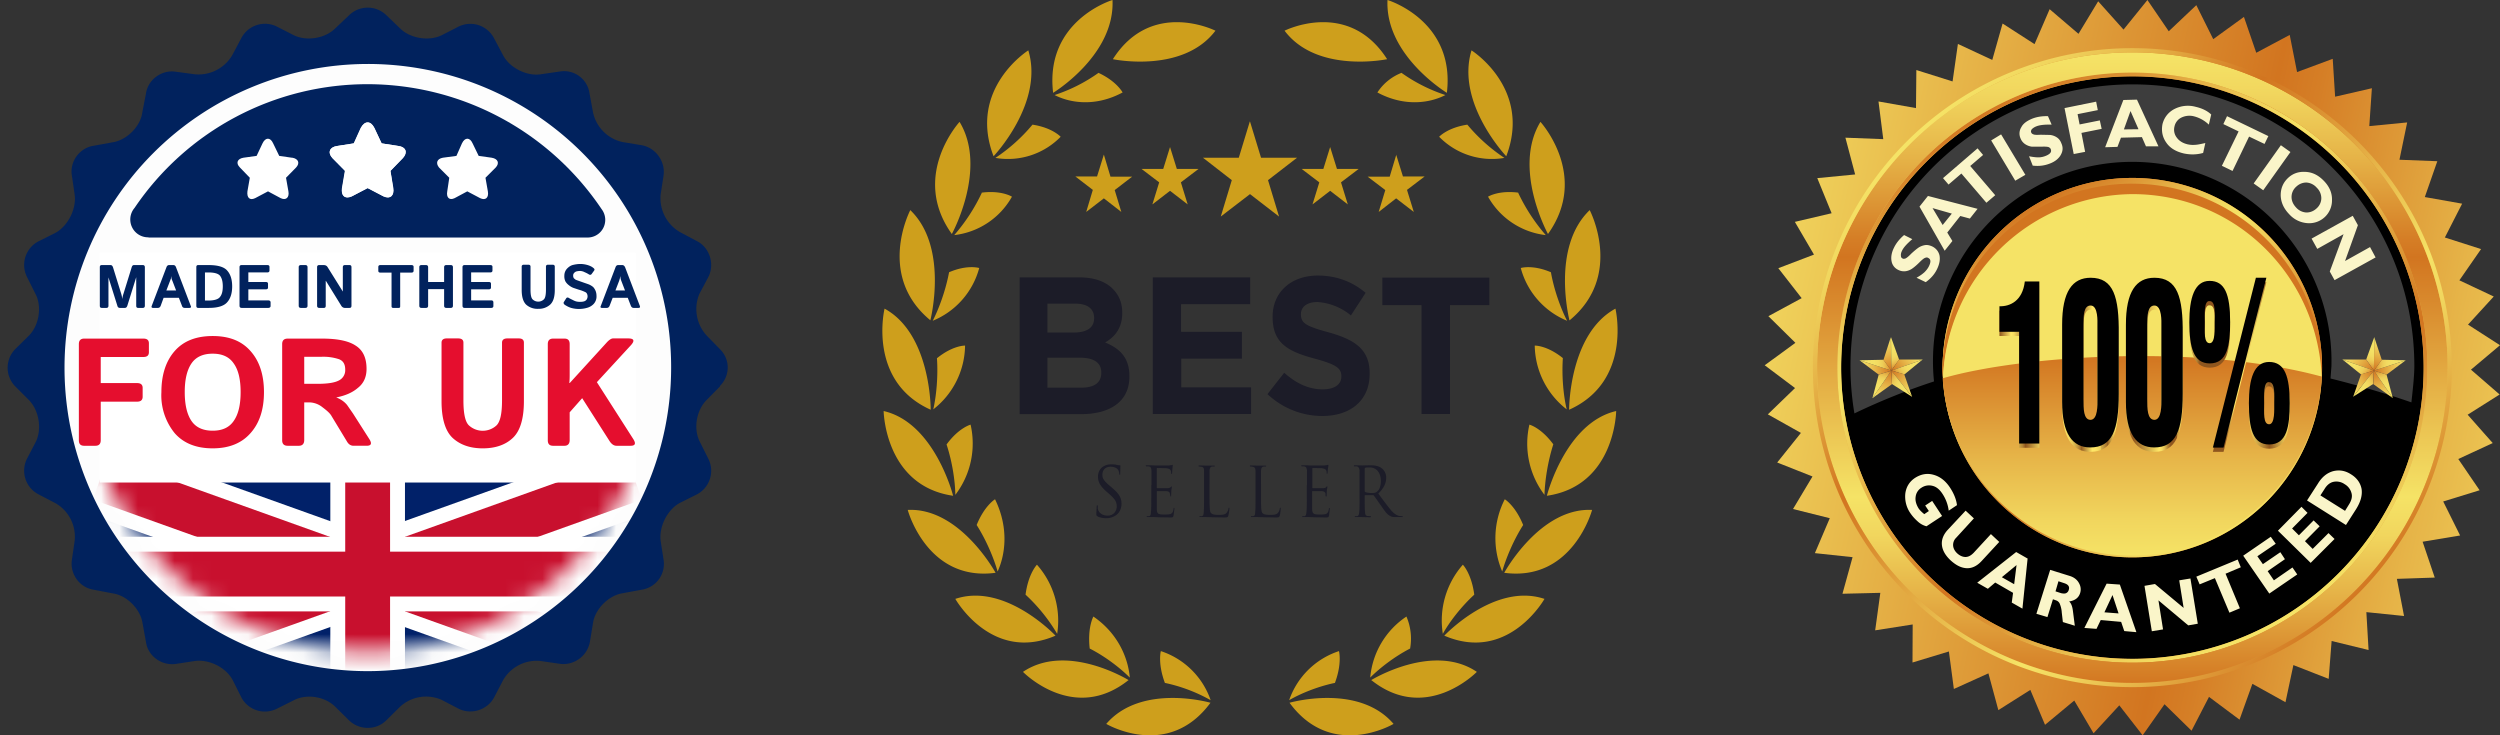 <svg width="136" height="40" viewBox="0 0 136 40" fill="none" xmlns="http://www.w3.org/2000/svg">
  <rect x="0" y="0" width="136" height="40" fill="#333333" stroke="none"/>
  <g clip-path="url(#a)">
    <path d="M19.8 37.08a17.3 17.3 0 1 0 0-34.58 17.3 17.3 0 0 0 0 34.58Z" fill="#FDFDFD"/>
    <mask id="b" style="mask-type:alpha" maskUnits="userSpaceOnUse" x="4" y="4" width="32" height="32">
      <path d="M20 35.42a15.42 15.42 0 1 0 0-30.84 15.42 15.42 0 0 0 0 30.84Z" fill="#FDFDFD"/>
    </mask>
    <g mask="url(#b)">
      <path d="M5.46 26.03v10.4H34.5v-10.4H5.46Z" fill="#012169"/>
      <path d="m5.46 26.03 29.05 10.4-29.05-10.4Zm29.05 0L5.46 36.43Z" fill="#000"/>
      <path d="M34.51 26.03 5.46 36.43m0-10.4 29.05 10.4-29.05-10.4Z" stroke="#fff" stroke-width="4.06"/>
      <path d="m5.46 26.03 29.05 10.4-29.05-10.4Zm29.05 0L5.46 36.43Z" fill="#000"/>
      <path d="M34.51 26.03 5.46 36.43m0-10.4 29.05 10.4-29.05-10.4Z" stroke="#C8102E" stroke-width="2.44"/>
      <path d="M19.99 26.03v10.4-10.4Zm-14.53 5.2H34.5Z" fill="#000"/>
      <path d="M5.46 31.23H34.5M20 26.03v10.4-10.4Z" stroke="#fff" stroke-width="4.06"/>
      <path d="M19.99 26.03v10.4-10.4Zm-14.53 5.2H34.5Z" fill="#000"/>
      <path d="M5.46 31.23H34.5M20 26.03v10.4-10.4Z" stroke="#C8102E" stroke-width="2.44"/>
    </g>
    <path
      d="M39.16 21c.57-.56.57-1.46 0-2.01l-.73-.75a2.13 2.13 0 0 1-.38-2.26l.5-.94c.33-.7.05-1.57-.63-1.92l-.94-.5a2.13 2.13 0 0 1-1.04-2.05l.16-1.03c.1-.75-.42-1.5-1.19-1.64l-1.03-.17a2.1 2.1 0 0 1-1.62-1.62l-.19-1.03a1.4 1.4 0 0 0-1.62-1.19l-1.03.15c-.77.12-1.7-.36-2.05-1.03l-.5-.94a1.45 1.45 0 0 0-1.91-.63l-.94.48c-.68.33-1.7.18-2.26-.38l-.75-.72a1.45 1.45 0 0 0-2.01 0l-.76.72c-.56.56-1.56.71-2.25.38l-.94-.48a1.45 1.45 0 0 0-1.92.63l-.5.94a2.13 2.13 0 0 1-2.04 1.03L9.55 3.9c-.75-.11-1.5.42-1.61 1.19l-.2 1.03c-.1.76-.84 1.5-1.61 1.62l-1.04.19c-.75.11-1.31.85-1.18 1.62l.15 1.03c.11.78-.36 1.7-1.03 2.08l-.94.47a1.45 1.45 0 0 0-.63 1.92l.47.94c.36.68.2 1.7-.35 2.26l-.76.75a1.45 1.45 0 0 0 0 2.01l.76.76c.54.56.71 1.56.37 2.26l-.49.94a1.45 1.45 0 0 0 .63 1.92l.94.49a2.1 2.1 0 0 1 1.03 2.05l-.15 1.03c-.11.76.41 1.5 1.18 1.62l1.04.2c.75.1 1.5.84 1.62 1.6l.19 1.04c.1.76.84 1.3 1.61 1.2l1.04-.16c.77-.11 1.7.34 2.07 1.04l.47.94a1.45 1.45 0 0 0 1.92.62l.94-.47c.7-.36 1.69-.2 2.25.36l.76.75c.56.53 1.46.53 2 0l.76-.75a2.09 2.09 0 0 1 2.26-.38l.94.49c.7.34 1.56.05 1.92-.62l.49-.94a2.1 2.1 0 0 1 2.05-1.04l1.03.15c.75.11 1.5-.41 1.64-1.19l.17-1.03c.11-.75.84-1.5 1.62-1.62l1.03-.19a1.42 1.42 0 0 0 1.19-1.62l-.16-1.03c-.1-.77.36-1.7 1.04-2.07l.94-.47a1.45 1.45 0 0 0 .62-1.92l-.47-.94c-.36-.7-.19-1.7.36-2.26l.75-.76h-.02ZM20.01 36.51A16.5 16.5 0 0 1 3.51 20 16.52 16.52 0 0 1 20 3.48 16.5 16.5 0 0 1 36.51 20a16.52 16.52 0 0 1-16.5 16.51Z"
      fill="#01225D"/>
    <path
      d="M8.08 12.92h23.94a.96.96 0 0 0 .9-1.06.97.97 0 0 0-.19-.48 15.37 15.37 0 0 0-12.68-6.8 15.3 15.3 0 0 0-12.73 6.73.97.97 0 0 0 .76 1.6Z"
      fill="#01225D"/>
    <path fill="#fff" d="M5.42 13.75h29.17v12.5H5.42z"/>
    <path
      d="M4.58 24.25c-.2 0-.29-.1-.29-.3v-5.23c0-.2.1-.3.29-.3H7.8c.2 0 .3.08.3.26v.48c0 .18-.1.26-.3.26H5.48v1.42h1.98c.2 0 .3.09.3.26v.48c0 .18-.1.27-.3.27H5.48v2.1c0 .2-.1.3-.29.3h-.61Zm4.2-2.92c0-.93.24-1.68.72-2.23s1.17-.82 2.07-.82c.9 0 1.58.27 2.06.82.49.55.73 1.3.73 2.23 0 .94-.24 1.68-.73 2.23-.48.55-1.17.83-2.06.83-.9 0-1.59-.28-2.07-.83a3.26 3.26 0 0 1-.72-2.23Zm1.27 0c0 .68.12 1.2.36 1.56.24.36.63.54 1.16.54.53 0 .91-.18 1.15-.54.25-.36.37-.88.37-1.56s-.12-1.2-.37-1.55c-.24-.36-.62-.54-1.15-.54-.53 0-.92.18-1.16.54-.24.36-.36.87-.36 1.55Zm5.6 2.92c-.2 0-.3-.1-.3-.3v-5.23c0-.2.1-.3.3-.3h1.88c.84 0 1.45.13 1.83.39.39.25.58.67.58 1.26 0 .43-.15.78-.47 1.03-.3.26-.7.43-1.18.52.26.1.45.24.59.41l.32.46.9 1.41c.14.23.1.35-.16.35h-.7c-.16 0-.28-.08-.37-.24l-.83-1.37c-.08-.15-.25-.3-.49-.48a1.18 1.18 0 0 0-.7-.27h-.3v2.05c0 .2-.1.31-.29.31h-.62Zm.9-3.37h.73c.54 0 .92-.06 1.15-.18a.62.62 0 0 0 .35-.59c0-.3-.11-.48-.34-.57a2.7 2.7 0 0 0-.97-.13h-.92v1.47Zm7.47.94v-3.18c0-.15.1-.23.28-.23h.62c.2 0 .29.08.29.23v3.14c0 .73.1 1.2.32 1.38a1.11 1.11 0 0 0 1.46 0c.22-.19.32-.65.32-1.38v-3.14c0-.15.1-.23.29-.23h.62c.19 0 .28.08.28.23v3.18c0 .95-.2 1.62-.6 2-.4.38-.95.57-1.64.57-.7 0-1.24-.2-1.64-.57-.4-.38-.6-1.05-.6-2Zm6.07 2.43c-.2 0-.29-.1-.29-.3v-5.23c0-.2.1-.3.29-.3h.62c.19 0 .28.1.28.3v1.62c0 .16 0 .33-.02.49H31l1.98-2.17c.14-.16.27-.25.37-.25h.82c.32 0 .37.12.16.36l-1.86 2.02 1.99 3.11c.14.23.1.35-.16.35h-.76c-.14 0-.26-.08-.37-.24l-1.5-2.35-.68.77v1.51c0 .2-.1.31-.28.31h-.62Z"
      fill="#E50E2E"/>
    <path
      d="M5.54 16.75c-.08 0-.11-.04-.11-.12v-2.1c0-.07.03-.11.11-.11h.47c.07 0 .11.04.14.13l.44 1.42a1.39 1.39 0 0 1 .06.3 1.56 1.56 0 0 1 .07-.3l.44-1.42c.03-.1.07-.13.13-.13h.48c.07 0 .11.04.11.12v2.09c0 .08-.04.12-.11.12h-.25c-.08 0-.11-.04-.11-.12v-1.55l-.48 1.54c-.03.09-.07.13-.14.13h-.27c-.07 0-.12-.04-.14-.13l-.48-1.53v1.54c0 .08-.04.12-.11.12h-.25Zm2.79 0c-.08 0-.1-.04-.08-.1l.8-2.1c.03-.09.08-.13.15-.13h.23c.07 0 .12.04.15.13l.8 2.1c.03.06 0 .1-.08.1h-.25c-.08 0-.13-.04-.15-.11l-.17-.44H8.9l-.16.44c-.03.07-.08.11-.15.11h-.26Zm.72-.95h.53l-.2-.52a.9.9 0 0 1-.05-.13l-.01-.13-.02.13-.05.13-.2.52Zm1.73.95c-.07 0-.1-.04-.1-.12v-2.1c0-.07.03-.11.1-.11h.57c.5 0 .84.1 1.01.3.18.2.27.49.27.86s-.09.66-.27.86c-.17.2-.5.31-1 .31h-.58Zm.37-.4h.17c.34 0 .56-.07.65-.2.1-.12.15-.31.15-.57 0-.26-.05-.45-.15-.58-.1-.12-.31-.18-.65-.18h-.17v1.53Zm2 .4c-.08 0-.12-.04-.12-.12v-2.1c0-.07.04-.11.11-.11h1.4c.08 0 .12.03.12.1v.2c0 .06-.04.1-.12.1h-1.03v.52h.94c.09 0 .13.03.13.1v.2c0 .07-.04.1-.13.1h-.94v.6h1.08c.08 0 .13.04.13.11v.2c0 .06-.05.1-.13.1h-1.45Zm3.22 0c-.08 0-.12-.04-.12-.12v-2.1c0-.07.04-.11.12-.11h.24c.08 0 .12.04.12.12v2.09c0 .08-.04.12-.12.12h-.24Zm1 0c-.08 0-.12-.04-.12-.12v-2.1c0-.07.04-.11.11-.11h.24c.1 0 .17.03.22.11l.83 1.33v-1.32c0-.08.04-.12.11-.12h.25c.08 0 .11.04.11.12v2.09c0 .08-.03.12-.11.12h-.22a.23.23 0 0 1-.22-.11l-.84-1.36h-.01V16.63c0 .08-.03.12-.1.12h-.26Zm3.33-1.92c-.08 0-.12-.03-.12-.1v-.2c0-.08.04-.11.12-.11h1.67c.09 0 .13.03.13.1v.2c0 .08-.04.11-.13.11h-.6v1.83c0 .06-.02.09-.08.09h-.3c-.06 0-.09-.03-.09-.09v-1.83h-.6Zm2.23 1.92c-.08 0-.12-.04-.12-.12v-2.1c0-.07.04-.11.12-.11h.24c.08 0 .12.04.12.12v.8h.87v-.8c0-.08.04-.12.12-.12h.24c.08 0 .12.04.12.12v2.09c0 .08-.04.12-.12.12h-.24c-.08 0-.12-.04-.12-.12v-.9h-.87v.9c0 .08-.04.12-.12.12h-.24Zm2.34 0c-.07 0-.11-.04-.11-.12v-2.1c0-.07.04-.11.11-.11h1.4c.08 0 .12.03.12.1v.2c0 .06-.04.1-.12.1h-1.04v.52h.95c.09 0 .13.03.13.1v.2c0 .07-.05.1-.13.1h-.95v.6h1.1c.07 0 .11.04.11.11v.2c0 .06-.04.1-.12.1h-1.45Zm3.11-.97V14.5c0-.06.04-.1.12-.1h.24c.08 0 .12.04.12.1v1.25c0 .3.04.48.13.55a.44.44 0 0 0 .58 0c.09-.07.13-.25.13-.55v-1.25c0-.06.04-.1.11-.1h.25c.08 0 .12.04.12.1v1.27c0 .38-.08.64-.25.8a.92.92 0 0 1-.65.23.92.92 0 0 1-.66-.23c-.16-.16-.24-.42-.24-.8Zm2.34.8c-.06-.06-.08-.1-.04-.16l.12-.19c.04-.06.1-.06.18 0l.24.12c.1.05.2.07.31.07.08 0 .15 0 .22-.02a.27.27 0 0 0 .16-.1.32.32 0 0 0 .03-.3.2.2 0 0 0-.08-.1 2.04 2.04 0 0 0-.37-.14l-.3-.1a.9.9 0 0 1-.25-.15.69.69 0 0 1-.18-.2.64.64 0 0 1-.06-.31c0-.15.05-.28.15-.39.1-.1.2-.17.33-.2s.26-.05.39-.05.26.02.4.06c.13.04.23.09.3.15.07.05.09.1.05.15l-.13.18c-.04.06-.1.07-.18.01a1.56 1.56 0 0 0-.2-.1.58.58 0 0 0-.25-.07.9.9 0 0 0-.18.02.27.27 0 0 0-.14.08.2.2 0 0 0-.06.15c0 .06.01.1.04.15l.1.08.11.04a57.44 57.44 0 0 0 .57.2c.11.04.2.1.25.14.06.05.1.12.14.2.04.09.06.19.06.3a.6.6 0 0 1-.16.44.77.77 0 0 1-.37.21 1.58 1.58 0 0 1-.85 0c-.13-.04-.24-.1-.35-.17Zm2.03.17c-.08 0-.1-.04-.07-.1l.8-2.1c.03-.09.08-.13.15-.13h.22c.07 0 .12.04.16.13l.8 2.1c.02.06 0 .1-.08.1h-.26c-.07 0-.12-.04-.15-.11l-.17-.44h-.82l-.17.44c-.03.07-.08.11-.15.11h-.26Zm.73-.95H34l-.2-.52a.9.9 0 0 1-.04-.13l-.02-.13-.02.13-.04.13-.2.52Z"
      fill="#01225D"/>
    <path
      d="m21.67 7.94-.91-.14-.39-.84c-.2-.4-.53-.4-.73 0l-.38.84-.9.14c-.43.06-.55.36-.28.66l.7.7-.16.93c-.08.41.15.63.52.45l.87-.45.85.45c.38.16.6-.04.54-.45l-.16-.94.68-.7c.27-.3.17-.6-.25-.65Zm-5.79.64-.69-.1-.33-.68c-.15-.34-.42-.34-.58 0l-.32.68-.72.1c-.34.06-.42.3-.19.53l.54.56-.13.74c-.04.35.13.51.42.37l.7-.37.69.37c.29.14.48-.04.42-.37l-.13-.74.55-.56c.22-.24.12-.47-.2-.53h-.03Z"
      fill="#fff"/>
    <path
      d="m18.35 7.94.89-.14.38-.84c.22-.4.54-.4.74 0l.4.84.9.14c.43.06.53.36.26.66l-.68.7.14.93c.07.41-.16.63-.52.45l-.87-.45-.85.45c-.38.16-.6-.04-.54-.45l.16-.94-.68-.7c-.27-.3-.15-.6.27-.65Zm5.74.64.74-.1.3-.68c.16-.34.43-.34.58 0l.33.68.71.1c.35.06.43.3.22.53l-.56.56.13.74c.06.35-.13.51-.42.37l-.7-.37-.69.37c-.29.14-.46-.04-.4-.37l.11-.74-.56-.56c-.19-.24-.11-.47.21-.53Z"
      fill="#fff"/>
  </g>
  <path
    d="M70.15 38.23s3.75-1.08 5.66 1.15c0 0-3.36 1.99-5.66-1.15ZM72.62 37.15c.4-1.07.22-1.73.22-1.73a4.28 4.28 0 0 0-2.71 2.67c.6-.35 1.53-.74 2.49-.94ZM74.59 37s3.36-2.07 5.75-.45c0 0-2.76 2.84-5.75.44ZM76.71 35.28a3.04 3.04 0 0 0-.2-1.74 4.46 4.46 0 0 0-1.97 3.32c.5-.5 1.3-1.13 2.17-1.58ZM78.57 34.58s2.74-2.91 5.45-2c0 0-1.97 3.5-5.45 2ZM80.2 32.35c-.15-1.15-.62-1.63-.62-1.63a4.59 4.59 0 0 0-1.09 3.76c.35-.63.98-1.46 1.71-2.13ZM81.83 31.16s1.94-3.56 4.78-3.42c0 0-1.05 3.92-4.78 3.42ZM82.86 28.56c-.43-1.06-1-1.4-1-1.4a4.64 4.64 0 0 0-.14 3.93c.2-.7.6-1.68 1.14-2.53ZM84.15 26.97s1-3.97 3.77-4.61c0 0-.05 4.07-3.77 4.61ZM84.5 24.17c-.67-.91-1.3-1.07-1.3-1.07a4.6 4.6 0 0 0 .82 3.82c.02-.73.17-1.78.48-2.75ZM85.36 22.28s-.01-4.11 2.52-5.49c0 0 .94 3.95-2.52 5.5ZM85.02 19.48c-.87-.7-1.53-.68-1.53-.68a4.47 4.47 0 0 0 1.74 3.47c-.17-.7-.28-1.76-.21-2.8ZM85.38 17.43s-1.02-3.97 1.1-6c0 0 1.87 3.56-1.1 6ZM84.37 14.81c-1.01-.43-1.64-.23-1.64-.23a4.3 4.3 0 0 0 2.52 2.87c-.33-.64-.7-1.63-.88-2.64ZM84.21 12.73s-1.95-3.56-.41-6.1c0 0 2.68 2.93.41 6.1ZM82.6 10.48c-1.09-.14-1.65.22-1.65.22a4.14 4.14 0 0 0 3.14 2.09 10.07 10.07 0 0 1-1.5-2.3ZM81.94 8.5s-2.76-2.9-1.89-5.76c0 0 3.3 2.08 1.89 5.76ZM79.83 6.78c-1.08.16-1.54.66-1.54.66a4.01 4.01 0 0 0 3.55 1.15 9.4 9.4 0 0 1-2.01-1.8ZM78.71 5.05S75.34 3.01 75.48 0c0 0 3.7 1.11 3.23 5.05ZM76.25 3.96a2.77 2.77 0 0 0-1.32 1.07c1.49.8 2.87.57 3.7.14a8.95 8.95 0 0 1-2.38-1.2ZM75.46 3.22s-3.81.8-5.58-1.55c0 0 3.47-1.75 5.58 1.55ZM65.85 38.23s-3.75-1.08-5.67 1.15c0 0 3.36 1.99 5.67-1.15ZM63.37 37.15c-.4-1.07-.22-1.73-.22-1.73a4.28 4.28 0 0 1 2.71 2.67 8.78 8.78 0 0 0-2.49-.94ZM61.4 37s-3.35-2.07-5.75-.45c0 0 2.76 2.84 5.75.44ZM59.28 35.28c-.13-1.15.2-1.74.2-1.74 1.4.96 1.9 2.34 1.98 3.32-.5-.5-1.3-1.13-2.18-1.58ZM57.42 34.58s-2.74-2.91-5.45-2c0 0 1.97 3.5 5.45 2ZM55.79 32.35c.15-1.15.62-1.63.62-1.63a4.59 4.59 0 0 1 1.1 3.76 9.49 9.49 0 0 0-1.72-2.13ZM54.16 31.16s-1.94-3.56-4.78-3.42c0 0 1.05 3.92 4.78 3.42ZM53.13 28.56c.43-1.06 1-1.4 1-1.4.77 1.58.55 3.04.14 3.93-.2-.7-.6-1.68-1.14-2.53ZM51.85 26.97s-1-3.97-3.78-4.61c0 0 .06 4.07 3.78 4.61ZM51.5 24.17c.66-.9 1.3-1.07 1.3-1.07a4.6 4.6 0 0 1-.83 3.82c-.01-.73-.16-1.78-.48-2.75ZM50.63 22.28s.02-4.11-2.51-5.49c0 0-.95 3.95 2.51 5.5ZM50.98 19.48c.87-.7 1.52-.68 1.52-.68a4.47 4.47 0 0 1-1.73 3.47c.16-.7.27-1.76.2-2.79ZM50.61 17.43s1.02-3.97-1.09-6c0 0-1.87 3.56 1.1 6ZM51.63 14.81c1-.43 1.64-.23 1.64-.23a4.3 4.3 0 0 1-2.53 2.87c.33-.64.7-1.63.89-2.64ZM51.78 12.73s1.96-3.56.42-6.1c0 0-2.69 2.93-.42 6.1ZM53.4 10.48c1.09-.14 1.65.22 1.65.22a4.14 4.14 0 0 1-3.14 2.09 9.96 9.96 0 0 0 1.5-2.3ZM54.05 8.5s2.76-2.9 1.89-5.76c0 0-3.3 2.08-1.89 5.76ZM56.16 6.78c1.08.16 1.54.66 1.54.66a4.01 4.01 0 0 1-3.55 1.15 9.4 9.4 0 0 0 2.01-1.8ZM57.29 5.05S60.66 3.01 60.52 0c0 0-3.7 1.11-3.23 5.05ZM59.75 3.96c1 .46 1.32 1.07 1.32 1.07-1.49.8-2.87.57-3.7.14a8.9 8.9 0 0 0 2.38-1.2ZM60.54 3.22s3.8.8 5.58-1.55c0 0-3.48-1.75-5.58 1.55Z"
    fill="#CE9F1C"/>
  <path
    d="M55.47 15.09h3.26c.8 0 1.44.23 1.84.66.32.34.48.75.48 1.26v.02c0 .84-.42 1.3-.93 1.6.82.34 1.32.84 1.32 1.84v.02c0 1.35-1.05 2.04-2.63 2.04h-3.34v-7.44Zm2.93 3c.68 0 1.12-.23 1.12-.78v-.02c0-.49-.36-.77-1.01-.77h-1.53v1.57h1.42Zm.41 3c.69 0 1.1-.25 1.1-.8v-.03c0-.5-.36-.8-1.15-.8h-1.78v1.63h1.83ZM62.71 15.09h5.3v1.46h-3.76v1.5h3.31v1.46h-3.3v1.56h3.8v1.45h-5.35V15.1ZM68.95 21.44l.91-1.16c.64.56 1.3.9 2.1.9.63 0 1.01-.26 1.01-.7v-.01c0-.42-.24-.63-1.41-.95-1.42-.38-2.33-.8-2.33-2.27v-.02c0-1.35 1.02-2.24 2.46-2.24 1.02 0 1.89.34 2.6.94l-.8 1.23a3.19 3.19 0 0 0-1.82-.73c-.6 0-.9.29-.9.65v.02c0 .49.3.65 1.51.98 1.43.4 2.23.93 2.23 2.23v.02c0 1.47-1.06 2.3-2.58 2.3-1.06 0-2.14-.4-2.98-1.19ZM77.34 16.6H75.2v-1.5h5.82v1.5h-2.14v5.92h-1.55V16.6ZM59.7 28.08c-.05-.02-.06-.04-.06-.14l.02-.4c0-.04.01-.05.03-.05.02 0 .03 0 .03.04v.14c.06.27.3.38.53.38.34 0 .5-.26.5-.5 0-.26-.1-.4-.4-.67l-.16-.14c-.37-.32-.46-.56-.46-.81 0-.4.29-.67.73-.67.14 0 .24.01.33.04l.13.01c.03 0 .03.01.03.03l-.01.4c0 .06 0 .09-.02.09s-.03-.02-.03-.05a.75.75 0 0 0-.05-.2c-.02-.03-.11-.19-.44-.19-.24 0-.43.16-.43.44 0 .2.09.34.43.62l.1.09c.41.34.51.57.51.87 0 .16-.05.44-.3.62a.9.9 0 0 1-.53.16c-.17 0-.34-.03-.48-.1ZM62.64 26.4v-.81c-.01-.13-.04-.2-.16-.22a.69.69 0 0 0-.12 0c-.01 0-.03-.01-.03-.03 0-.02.02-.03.06-.03h.25l.15.01h.8l.16-.02.05-.02v.04l-.02.17-.02.25c0 .02 0 .04-.02.04s-.03-.02-.03-.05c0-.03 0-.09-.02-.13-.03-.06-.06-.1-.25-.13l-.49-.01c-.01 0-.02 0-.02.03v1.04c0 .02 0 .03.02.03h.57c.08-.01.13-.02.16-.06l.05-.04c.01 0 .02 0 .02.03l-.03.2-.01.25c0 .03 0 .07-.03.07l-.02-.04c0-.04 0-.07-.02-.12 0-.05-.04-.12-.18-.13a9.22 9.22 0 0 0-.53 0v.97c.01.26.06.3.41.3.1 0 .25 0 .34-.03.1-.05.14-.12.16-.27 0-.04.01-.06.03-.06.02 0 .02.03.02.06l-.05.36c-.02.1-.05.1-.19.1l-.6-.01-.27-.01h-.34c-.04 0-.06 0-.06-.02s0-.03.03-.03h.1c.08-.02.1-.1.1-.21.02-.16.02-.46.02-.82v-.66h.01ZM65.8 27.06c0 .55.01.79.08.85.06.06.15.1.42.1.2 0 .35-.01.43-.12a.52.52 0 0 0 .1-.22c0-.03 0-.05.03-.05.01 0 .02.01.02.05 0 .05-.03.27-.06.38-.02.08-.03.1-.22.1l-.59-.01-.36-.01h-.34c-.04 0-.06 0-.06-.02s0-.03.03-.03a.5.5 0 0 0 .1 0c.08-.02.1-.1.1-.21.02-.16.02-.46.02-.82V25.6c0-.13-.04-.19-.15-.21a.69.69 0 0 0-.13-.01l-.02-.02c0-.03.01-.04.05-.04l.4.01h.38c.04 0 .06 0 .06.03l-.03.02h-.12c-.1.02-.13.09-.14.22V27.06ZM68.6 27.06c0 .55.01.79.08.85.05.06.14.1.42.1.19 0 .34-.01.43-.12a.52.52 0 0 0 .09-.22c0-.03.01-.05.03-.05.02 0 .02.01.02.05 0 .05-.02.27-.05.38-.03.08-.04.1-.22.1l-.59-.01-.36-.01h-.35c-.04 0-.05 0-.05-.02s0-.03.03-.03h.1c.08-.02.1-.1.1-.21.02-.16.02-.46.02-.82V25.6c-.01-.13-.04-.19-.16-.21a.69.69 0 0 0-.12-.01l-.03-.02c0-.03.02-.04.06-.04l.4.01h.38c.04 0 .05 0 .05.03 0 0-.01.02-.03.02a.8.8 0 0 0-.11 0c-.1.02-.13.09-.14.22V27.06ZM71.1 26.4v-.81c-.02-.13-.04-.2-.16-.22a.69.69 0 0 0-.12 0c-.01 0-.03-.01-.03-.03 0-.02.02-.03.05-.03h.26l.14.01h.81l.15-.02.05-.02.02.04-.03.17-.02.25-.02.04c-.02 0-.03-.02-.03-.05 0-.03 0-.09-.02-.13-.03-.06-.06-.1-.25-.13l-.49-.01s-.02 0-.02.03v1.04c0 .02 0 .03.02.03h.57c.08-.01.13-.02.16-.06.02-.03.04-.04.05-.04.01 0 .02 0 .02.03l-.03.2-.01.25c0 .03 0 .07-.03.07-.02 0-.03-.02-.03-.04v-.12c-.02-.05-.05-.12-.2-.13a9.22 9.22 0 0 0-.53 0v.97c.01.26.07.3.42.3.09 0 .24 0 .33-.03.1-.05.14-.12.16-.27 0-.04.02-.06.03-.06.02 0 .02.03.02.06l-.04.36c-.03.1-.05.1-.2.1l-.59-.01-.27-.01h-.35c-.04 0-.05 0-.05-.02s0-.03.02-.03h.11c.07-.02.09-.1.1-.21.02-.16.02-.46.02-.82v-.66ZM73.96 26.4v-.81c-.02-.13-.05-.2-.16-.22a.69.69 0 0 0-.12 0c-.02 0-.03-.01-.03-.03 0-.02.01-.03.05-.03l.4.01.42-.01c.22 0 .46.02.64.16.1.07.25.25.25.51 0 .28-.11.56-.43.87.29.39.53.72.73.95.2.21.35.26.43.27l.14.01.04.02c0 .02-.02.03-.09.03h-.25c-.2 0-.28-.01-.37-.07-.16-.08-.28-.26-.48-.55l-.39-.55a.06.06 0 0 0-.04-.02h-.44c-.01 0-.02 0-.02.02v.1c0 .35 0 .65.02.8 0 .11.03.2.13.21l.16.01c.02 0 .03.01.03.03 0 .01-.01.03-.05.03l-.44-.01h-.33c-.04 0-.06 0-.06-.02s.01-.03.03-.03h.1c.08-.02.1-.1.11-.21.02-.16.02-.46.02-.82v-.66Zm.28.32c0 .01 0 .03.02.04.06.04.22.06.38.06.08 0 .18 0 .26-.07.13-.09.22-.3.22-.57 0-.47-.24-.75-.61-.75-.1 0-.2 0-.24.02a.05.05 0 0 0-.03.04v1.23Z"
    fill="#1C1C28"/>
  <path
    d="m68 6.61.6 1.97h1.96L68.98 9.8l.6 1.98L68 10.56l-1.59 1.22.6-1.98-1.57-1.22h1.95l.6-1.97ZM63.65 8l.37 1.19h1.18l-.96.73.37 1.2-.96-.74-.96.74.37-1.2-.96-.73h1.18L63.65 8ZM60.05 8.41l.36 1.2h1.18l-.95.73.36 1.19-.95-.74-.96.74.36-1.2-.95-.73h1.18l.37-1.19ZM72.36 8l-.37 1.19h-1.18l.96.73-.37 1.2.96-.74.96.74-.37-1.2.96-.73h-1.18L72.36 8ZM75.96 8.41l-.36 1.2H74.4l.96.73-.36 1.19.95-.74.96.74-.37-1.2.96-.73h-1.18l-.37-1.19Z"
    fill="#CE9F1C"/>
  <path
    d="m135.61 24.1-1.88.87 1.16 1.7-1.98.61.92 1.85-2.04.34.66 1.95-2.06.07.39 2.02-2.05-.21.12 2.06-2.01-.49-.16 2.06-1.92-.75-.43 2.02-1.8-1-.7 1.95-1.66-1.24-.95 1.84-1.47-1.44-1.19 1.69-1.27-1.63-1.4 1.52-1.05-1.78-1.59 1.32-.8-1.9-1.74 1.1-.54-2-1.88.85-.27-2.04-1.98.6.01-2.07-2.04.32.28-2.04-2.06.05.55-1.99-2.05-.22.81-1.9-2-.5 1.06-1.77-1.92-.76 1.29-1.61-1.8-1.01 1.48-1.43L96 19.87l1.67-1.22-1.47-1.45 1.81-.98-1.27-1.63 1.94-.74-1.04-1.78 2-.47-.78-1.91 2.06-.2-.53-2 2.06.08-.26-2.05 2.04.36.02-2.07 1.97.62.29-2.04 1.87.87.56-1.98 1.74 1.12.82-1.9 1.57 1.34 1.07-1.77 1.38 1.54 1.3-1.61 1.16 1.7 1.5-1.42.92 1.85 1.67-1.21.67 1.95 1.82-.97.4 2.02 1.94-.72.13 2.06 2-.46-.14 2.06 2.06-.2-.42 2.03 2.06.08-.68 1.95 2.03.36-.94 1.84 1.97.63-1.18 1.7 1.87.88-1.4 1.53 1.74 1.12-1.58 1.33 1.56 1.35-1.74 1.1 1.37 1.55Z"
    fill="url(#c)"/>
  <path
    d="M131.85 20a15.84 15.84 0 1 1-31.69 0 15.84 15.84 0 0 1 31.69 0ZM116 9.68a10.32 10.32 0 1 0 0 20.64 10.32 10.32 0 0 0 0-20.64Z"
    fill="#000"/>
  <path
    d="M116 3.95a16.05 16.05 0 1 0 0 32.1 16.05 16.05 0 0 0 0-32.1Zm0 31.89a15.84 15.84 0 1 1 0-31.69 15.84 15.84 0 0 1 0 31.69Z"
    fill="url(#d)"/>
  <path d="M116 30.32a10.32 10.32 0 1 0 0-20.64 10.32 10.32 0 0 0 0 20.64Z" fill="url(#e)"/>
  <path
    d="M116 2.85a17.15 17.15 0 1 0 0 34.3 17.15 17.15 0 0 0 0-34.3Zm0 33.2a16.05 16.05 0 1 1 0-32.1 16.05 16.05 0 0 1 0 32.1Z"
    fill="url(#f)"/>
  <path
    d="M116 2.62a17.38 17.38 0 1 0 0 34.76 17.38 17.38 0 0 0 0-34.76Zm0 34.53a17.15 17.15 0 1 1 0-34.3 17.15 17.15 0 0 1 0 34.3Z"
    fill="url(#g)"/>
  <path
    d="M116 4.59a15.35 15.35 0 0 0-15.12 17.9 35.4 35.4 0 0 1 4.33-1.74 10.84 10.84 0 1 1 21.62-.83l-.05.67c1.68.42 3.14.86 4.4 1.3.06-.56.16-1.4.16-1.97 0-8.46-6.88-15.33-15.34-15.33Z"
    fill="#3D3D3D"/>
  <path
    d="M126.31 20v.49A10.32 10.32 0 0 0 116 10.67a10.4 10.4 0 0 0-10.3 9.9c-.02-.15-.04-.4-.04-.57a10.33 10.33 0 0 1 20.65 0Z"
    fill="#D27520"/>
  <path d="M126.3 20.49s-20.6.12-20.6.09A10.4 10.4 0 0 1 116 10.56c5.6 0 10.05 4.4 10.3 9.93Z" fill="#F5E366"/>
  <path d="M126.3 20.49a10.33 10.33 0 0 1-20.62.09c4.3-1.25 14.01-1.9 20.63-.09Z" fill="url(#h)"/>
  <path d="m129.83 20.38 1.04-.78-1.73.56.69.22Z" fill="url(#i)"/>
  <path d="m130.87 19.6-1.3-.03-.43.59 1.73-.56Z" fill="url(#j)"/>
  <path d="m129.57 19.58-.41-1.24-.02 1.82.43-.58Z" fill="url(#k)"/>
  <path d="m129.16 18.34-.44 1.22.42.6.02-1.82Z" fill="url(#l)"/>
  <path d="M128.72 19.56h-1.3l1.72.6-.42-.6Z" fill="url(#m)"/>
  <path d="m127.42 19.55 1.02.82.7-.21-1.72-.6Z" fill="url(#n)"/>
  <path d="m128.44 20.36-.43 1.23 1.13-1.43-.7.2Z" fill="url(#o)"/>
  <path d="m128 21.59 1.1-.7.04-.73-1.13 1.43Z" fill="url(#p)"/>
  <path d="m129.1 20.89 1.07.77-1.03-1.5-.03.73Z" fill="url(#q)"/>
  <path d="m130.17 21.66-.34-1.28-.69-.22 1.03 1.5Z" fill="url(#r)"/>
  <path d="m102.2 20.38-1.04-.78 1.73.56-.7.22Z" fill="url(#s)"/>
  <path d="m101.16 19.6 1.3-.03.43.59-1.73-.56Z" fill="url(#t)"/>
  <path d="m102.46 19.58.4-1.24.03 1.82-.43-.58Z" fill="url(#u)"/>
  <path d="m102.87 18.34.44 1.22-.42.6-.02-1.82Z" fill="url(#v)"/>
  <path d="M103.3 19.56h1.3l-1.7.6.4-.6Z" fill="url(#w)"/>
  <path d="m104.6 19.55-1 .82-.7-.21 1.7-.6Z" fill="url(#x)"/>
  <path d="m103.59 20.36.43 1.23-1.13-1.43.7.2Z" fill="url(#y)"/>
  <path d="m104.02 21.59-1.1-.7-.03-.73 1.13 1.43Z" fill="url(#z)"/>
  <path d="m102.92 20.9-1.06.76 1.03-1.5.03.73Z" fill="url(#A)"/>
  <path d="m101.86 21.66.34-1.28.69-.22-1.03 1.5Z" fill="url(#B)"/>
  <path
    d="M109.83 18.28h-1.06V16.9c.56 0 1.26-.3 1.38-1.36h.79v8.82h-1.1v-6.08Zm2.35-.39c0-1.8.56-2.54 1.55-2.54 1.25 0 1.55 1.04 1.53 3.06v3.25c0 1.97-.36 2.92-1.55 2.92-.97 0-1.53-.75-1.53-2.49v-4.2Zm1.92 0c0-.13.05-1.04-.37-1.04-.38 0-.39.54-.39 1.04v4.06c0 .52 0 1.13.39 1.13.4-.03.37-.82.37-1.13v-4.06Zm1.55 0c0-1.8.56-2.54 1.55-2.54 1.25 0 1.56 1.04 1.54 3.06v3.25c0 1.97-.36 2.92-1.55 2.92-.97 0-1.54-.75-1.54-2.49v-4.2Zm1.93 0c0-.13.04-1.04-.38-1.04-.37 0-.39.54-.39 1.04v4.06c0 .52 0 1.13.4 1.13.39-.03.37-.82.37-1.13v-4.06Zm1.52-.14c0-1.31.28-2.24 1.1-2.24.83 0 1.12.73 1.12 2.24 0 1.26-.15 2.25-1.11 2.25-.88 0-1.11-.86-1.11-2.25Zm1.38-.01c0-.37.07-1.13-.27-1.13-.33-.05-.27.76-.27 1.13 0 .54-.06 1.16.27 1.16.31 0 .27-.79.27-1.16Zm.48 6.84h-.58l2.34-9.23h.57l-2.33 9.23Zm3.6-2.42c0 1.26-.15 2.25-1.12 2.25-.88 0-1.1-.85-1.1-2.25 0-1.3.27-2.23 1.1-2.23.87 0 1.12.83 1.12 2.23Zm-1.39-.02c0 .54-.06 1.18.27 1.18.32 0 .28-.8.28-1.18 0-.37.06-1.12-.28-1.12-.32-.05-.27.75-.27 1.12Z"
    fill="url(#C)"/>
  <path
    d="M109.83 18.05h-1.06v-1.39c.56.02 1.26-.28 1.38-1.35h.79v8.82h-1.1v-6.08Zm2.35-.39c0-1.8.56-2.55 1.55-2.55 1.25 0 1.55 1.05 1.53 3.07v3.24c0 1.98-.36 2.92-1.55 2.92-.97 0-1.53-.74-1.53-2.48v-4.2Zm1.92 0c0-.13.05-1.04-.37-1.04-.38 0-.39.54-.39 1.04v4.05c0 .53 0 1.13.39 1.13.4-.02.37-.81.37-1.13v-4.05Zm1.55 0c0-1.8.56-2.55 1.55-2.55 1.25 0 1.56 1.05 1.54 3.07v3.24c0 1.98-.36 2.92-1.55 2.92-.97 0-1.54-.74-1.54-2.48v-4.2Zm1.93 0c0-.13.04-1.04-.38-1.04-.37 0-.39.54-.39 1.04v4.05c0 .53 0 1.13.4 1.13.39-.02.37-.81.37-1.13v-4.05Zm1.52-.14c0-1.31.28-2.24 1.1-2.24.83 0 1.12.72 1.12 2.24 0 1.26-.15 2.25-1.11 2.25-.88 0-1.11-.86-1.11-2.25Zm1.38-.01c0-.38.07-1.13-.27-1.13-.33-.05-.27.75-.27 1.13 0 .54-.06 1.16.27 1.16.31 0 .27-.8.27-1.16Zm.48 6.84h-.58l2.34-9.24h.57l-2.33 9.24Zm3.6-2.42c0 1.26-.15 2.25-1.12 2.25-.88 0-1.1-.86-1.1-2.25 0-1.31.27-2.24 1.1-2.24.87 0 1.12.83 1.12 2.24Zm-1.39-.02c0 .54-.06 1.17.27 1.17.32 0 .28-.8.28-1.17 0-.38.06-1.12-.28-1.12-.32-.05-.27.74-.27 1.12Z"
    fill="#000"/>
  <path
    d="m103.59 12.79.44.22c-.28.24-.47.44-.56.63-.05.1-.07.19-.06.27 0 .07.03.13.09.15.04.03.1.02.16 0 .06-.03.16-.1.3-.25.15-.14.27-.24.38-.32a.9.9 0 0 1 .35-.15c.14-.03.28 0 .43.07.2.1.34.27.39.49.04.22 0 .46-.13.73-.13.28-.34.52-.62.72l-.5-.24c.18-.1.32-.2.43-.3.1-.1.19-.21.25-.34.11-.23.1-.37-.05-.44-.04-.03-.1-.03-.17 0-.06.02-.16.1-.31.25-.14.14-.27.25-.37.32a.85.85 0 0 1-.35.15.68.68 0 0 1-.43-.07.64.64 0 0 1-.36-.48c-.04-.21 0-.46.13-.72.12-.25.3-.48.56-.7ZM104.88 10.66l2.7.7-.42.53-.52-.14-.71.9.28.46-.42.53-1.37-2.4.46-.58Zm1.3.96-1.05-.3.55.92.5-.62ZM107.58 8.07l.3.36-.7.6 1.36 1.59-.48.41-1.36-1.59-.7.6-.3-.35 1.88-1.62ZM108.86 7.31l1.32 2.2-.55.32-1.31-2.19.54-.33ZM111.41 6.32l.2.46c-.38-.01-.66.02-.85.1-.1.04-.18.1-.23.15-.04.06-.06.12-.03.18.02.05.06.08.12.1.06.03.2.03.4.02l.49.01c.12.01.25.05.36.12.12.07.21.18.27.34.1.22.08.42-.03.62s-.3.36-.58.47c-.3.12-.6.16-.95.12l-.2-.51c.2.04.37.06.51.06s.28-.03.42-.09c.23-.1.31-.21.25-.36-.02-.05-.06-.08-.12-.11-.07-.02-.2-.03-.4-.02h-.5a.86.86 0 0 1-.36-.13.67.67 0 0 1-.27-.34.64.64 0 0 1 .05-.59c.1-.2.3-.34.58-.46.25-.1.54-.15.87-.14ZM114.03 5.53l.09.46-1.1.22.11.56 1.1-.22.1.46-1.1.22.2 1.03-.62.12-.5-2.5 1.72-.35ZM116.25 5.42l1.17 2.54h-.68l-.22-.5-1.14.03-.19.5-.67.02.99-2.57.74-.02Zm.08 1.6-.43-.98-.36 1 .79-.01ZM119.97 7.78l-.12.54c-.35.1-.7.1-1.04.03-.44-.1-.77-.3-.97-.6-.21-.3-.27-.64-.2-1 .09-.35.3-.63.63-.81a1.6 1.6 0 0 1 1.17-.13c.35.08.64.22.85.42l-.13.55a1.8 1.8 0 0 0-.8-.45 1 1 0 0 0-.7.07.7.7 0 0 0-.37.49.7.7 0 0 0 .13.6c.13.18.33.3.58.36.13.03.26.04.39.03.12 0 .32-.04.58-.1ZM123.4 7.4l-.21.43-.84-.4-.9 1.87-.58-.28.91-1.87-.83-.4.2-.43 2.24 1.08ZM124.6 8.27l-1.48 2.08-.52-.37 1.48-2.08.52.37ZM126.42 9.84c.3.31.45.66.44 1.03a1.24 1.24 0 0 1-1.33 1.27 1.47 1.47 0 0 1-1-.49c-.3-.31-.45-.65-.46-1.03 0-.37.13-.68.39-.93.25-.24.56-.36.94-.34.38.01.71.17 1.02.49Zm-1.51 1.45a.8.8 0 0 0 .56.27c.2 0 .39-.07.56-.23a.75.75 0 0 0 .25-.55.8.8 0 0 0-.25-.57.81.81 0 0 0-.56-.28c-.2 0-.39.07-.56.23a.75.75 0 0 0-.25.55c0 .21.08.4.25.58ZM129.24 14 127 15.24l-.26-.47.75-2.03-1.43.8-.31-.56 2.24-1.24.28.51-.7 1.95 1.36-.76.3.56ZM106.46 27.48l-.45.3a2.13 2.13 0 0 0-.33-.9c-.16-.25-.34-.4-.55-.45a.74.74 0 0 0-.6.1.67.67 0 0 0-.32.5c-.03.2.03.42.17.64.08.11.18.2.3.3l.25-.17-.2-.3.38-.25.54.82-.85.56a1.1 1.1 0 0 1-.45-.24c-.16-.14-.3-.29-.41-.45a1.59 1.59 0 0 1-.29-1.1c.05-.36.23-.65.54-.85.32-.2.65-.26 1-.16.36.1.66.34.9.71.2.31.33.62.37.94ZM108.3 29.05l.46.43-.96 1.04c-.25.27-.52.4-.8.39-.3-.01-.58-.15-.88-.42-.29-.27-.45-.55-.48-.84-.03-.29.08-.57.32-.83l.97-1.04.45.42-.97 1.06a.54.54 0 0 0-.16.42c.01.15.09.3.22.42.14.13.3.2.45.2.16 0 .3-.08.44-.22l.95-1.03ZM110.3 30.4l-.28 2.71-.58-.33.07-.53-.97-.56-.4.34-.58-.33 2.12-1.67.63.36Zm-.73 1.38.13-1.04-.8.66.67.38ZM111.53 31l1.06.33c.23.07.4.2.5.38.1.17.13.36.07.55-.08.26-.28.41-.6.46.11.09.18.27.21.54l.1.78-.65-.2-.06-.52a1.46 1.46 0 0 0-.12-.5.34.34 0 0 0-.19-.16l-.17-.06-.3.97-.6-.18.75-2.39Zm.45.62-.16.55.31.1c.1.02.19.03.26 0a.26.26 0 0 0 .15-.18c.06-.18-.03-.3-.26-.37l-.3-.1ZM115.32 31.8l.9 2.59-.66-.06-.17-.5-1.11-.1-.23.48-.66-.05 1.21-2.41.72.05Zm-.07 1.57-.33-1-.44.94.77.06ZM119.16 31.47l.4 2.46-.52.09-1.62-1.36.25 1.58-.61.1-.4-2.47.57-.1 1.56 1.3-.24-1.5.61-.1ZM121.73 30.44l.17.42-.83.35.78 1.88-.57.24-.79-1.88-.83.34-.18-.42 2.25-.93ZM124.71 30.87l.26.38-1.52 1.04-1.42-2.06 1.5-1.03.27.38-1 .68.3.43.95-.65.25.38-.94.65.34.5 1.01-.7ZM126.67 29l.33.32-1.3 1.3-1.78-1.75 1.28-1.3.33.33-.84.85.37.37.8-.81.33.32-.8.81.42.42.86-.86ZM125.5 27.23l.6-.93c.22-.36.5-.58.83-.67.33-.08.65-.03.96.17.33.2.52.48.58.8.05.34-.05.7-.3 1.1l-.55.86-2.11-1.33Zm.73-.28 1.34.84.21-.34c.14-.22.2-.43.14-.63a.79.79 0 0 0-.37-.48.78.78 0 0 0-.6-.13c-.2.04-.37.18-.5.4l-.22.34Z"
    fill="#FAF5C9"/>
  <defs>
    <linearGradient id="c" x1="144.2" y1="25.91" x2="69.84" y2="10.3" gradientUnits="userSpaceOnUse">
      <stop stop-color="#F5E366"/>
      <stop offset=".06" stop-color="#F1D65E"/>
      <stop offset=".16" stop-color="#E6B448"/>
      <stop offset=".29" stop-color="#D57E26"/>
      <stop offset=".32" stop-color="#D27520"/>
      <stop offset=".7" stop-color="#F5E366"/>
      <stop offset=".76" stop-color="#F1D65E"/>
      <stop offset=".85" stop-color="#E6B448"/>
      <stop offset=".98" stop-color="#D57E26"/>
      <stop offset="1" stop-color="#D27520"/>
    </linearGradient>
    <linearGradient id="d" x1="123.95" y1="33.76" x2="107.9" y2="5.96" gradientUnits="userSpaceOnUse">
      <stop stop-color="#F5E366"/>
      <stop offset=".06" stop-color="#F1D65E"/>
      <stop offset=".16" stop-color="#E6B448"/>
      <stop offset=".29" stop-color="#D57E26"/>
      <stop offset=".32" stop-color="#D27520"/>
      <stop offset=".7" stop-color="#F5E366"/>
      <stop offset=".76" stop-color="#F1D65E"/>
      <stop offset=".85" stop-color="#E6B448"/>
      <stop offset=".98" stop-color="#D57E26"/>
      <stop offset="1" stop-color="#D27520"/>
    </linearGradient>
    <linearGradient id="e" x1="121.11" y1="28.85" x2="110.79" y2="10.97" gradientUnits="userSpaceOnUse">
      <stop stop-color="#F5E366"/>
      <stop offset=".06" stop-color="#F1D65E"/>
      <stop offset=".16" stop-color="#E6B448"/>
      <stop offset=".29" stop-color="#D57E26"/>
      <stop offset=".32" stop-color="#D27520"/>
      <stop offset=".7" stop-color="#F5E366"/>
      <stop offset=".76" stop-color="#F1D65E"/>
      <stop offset=".85" stop-color="#E6B448"/>
      <stop offset=".98" stop-color="#D57E26"/>
      <stop offset="1" stop-color="#D27520"/>
    </linearGradient>
    <linearGradient id="f" x1="116" y1="3.02" x2="116" y2="37.32" gradientUnits="userSpaceOnUse">
      <stop stop-color="#F5E366"/>
      <stop offset=".06" stop-color="#F1D65E"/>
      <stop offset=".16" stop-color="#E6B448"/>
      <stop offset=".29" stop-color="#D57E26"/>
      <stop offset=".32" stop-color="#D27520"/>
      <stop offset=".7" stop-color="#F5E366"/>
      <stop offset=".76" stop-color="#F1D65E"/>
      <stop offset=".85" stop-color="#E6B448"/>
      <stop offset=".98" stop-color="#D57E26"/>
      <stop offset="1" stop-color="#D27520"/>
    </linearGradient>
    <linearGradient id="g" x1="103.83" y1="7.83" x2="128.4" y2="32.42" gradientUnits="userSpaceOnUse">
      <stop stop-color="#F5E366"/>
      <stop offset=".06" stop-color="#F1D65E"/>
      <stop offset=".16" stop-color="#E6B448"/>
      <stop offset=".29" stop-color="#D57E26"/>
      <stop offset=".32" stop-color="#D27520"/>
      <stop offset=".7" stop-color="#F5E366"/>
      <stop offset=".76" stop-color="#F1D65E"/>
      <stop offset=".85" stop-color="#E6B448"/>
      <stop offset=".98" stop-color="#D57E26"/>
      <stop offset="1" stop-color="#D27520"/>
    </linearGradient>
    <linearGradient id="h" x1="116" y1="30.31" x2="116" y2="19.37" gradientUnits="userSpaceOnUse">
      <stop stop-color="#F5E366"/>
      <stop offset=".18" stop-color="#F1D65E"/>
      <stop offset=".5" stop-color="#E6B448"/>
      <stop offset=".93" stop-color="#D57E26"/>
      <stop offset="1" stop-color="#D27520"/>
    </linearGradient>
    <linearGradient id="i" x1="129.14" y1="19.99" x2="130.87" y2="19.99" gradientUnits="userSpaceOnUse">
      <stop stop-color="#D27520"/>
      <stop offset=".07" stop-color="#D57E26"/>
      <stop offset=".5" stop-color="#E6B448"/>
      <stop offset=".82" stop-color="#F1D65E"/>
      <stop offset="1" stop-color="#F5E366"/>
    </linearGradient>
    <linearGradient id="j" x1="129.14" y1="19.86" x2="130.87" y2="19.87" gradientUnits="userSpaceOnUse">
      <stop stop-color="#D27520"/>
      <stop offset=".05" stop-color="#DA8D2F"/>
      <stop offset=".12" stop-color="#E2A840"/>
      <stop offset=".2" stop-color="#E9BE4E"/>
      <stop offset=".29" stop-color="#EECF59"/>
      <stop offset=".4" stop-color="#F2DA60"/>
      <stop offset=".56" stop-color="#F4E165"/>
      <stop offset="1" stop-color="#F5E366"/>
    </linearGradient>
    <linearGradient id="k" x1="128.97" y1="20.1" x2="129.53" y2="18.47" gradientUnits="userSpaceOnUse">
      <stop stop-color="#D27520"/>
      <stop offset=".07" stop-color="#D57E26"/>
      <stop offset=".5" stop-color="#E6B448"/>
      <stop offset=".82" stop-color="#F1D65E"/>
      <stop offset="1" stop-color="#F5E366"/>
    </linearGradient>
    <linearGradient id="l" x1="128.86" y1="20.06" x2="129.41" y2="18.43" gradientUnits="userSpaceOnUse">
      <stop stop-color="#D27520"/>
      <stop offset=".05" stop-color="#DA8D2F"/>
      <stop offset=".12" stop-color="#E2A840"/>
      <stop offset=".2" stop-color="#E9BE4E"/>
      <stop offset=".29" stop-color="#EECF59"/>
      <stop offset=".4" stop-color="#F2DA60"/>
      <stop offset=".56" stop-color="#F4E165"/>
      <stop offset="1" stop-color="#F5E366"/>
    </linearGradient>
    <linearGradient id="m" x1="129.03" y1="20.3" x2="127.66" y2="19.24" gradientUnits="userSpaceOnUse">
      <stop stop-color="#D27520"/>
      <stop offset=".07" stop-color="#D57E26"/>
      <stop offset=".5" stop-color="#E6B448"/>
      <stop offset=".82" stop-color="#F1D65E"/>
      <stop offset="1" stop-color="#F5E366"/>
    </linearGradient>
    <linearGradient id="n" x1="128.96" y1="20.39" x2="127.59" y2="19.34" gradientUnits="userSpaceOnUse">
      <stop stop-color="#D27520"/>
      <stop offset=".05" stop-color="#DA8D2F"/>
      <stop offset=".12" stop-color="#E2A840"/>
      <stop offset=".2" stop-color="#E9BE4E"/>
      <stop offset=".29" stop-color="#EECF59"/>
      <stop offset=".4" stop-color="#F2DA60"/>
      <stop offset=".56" stop-color="#F4E165"/>
      <stop offset="1" stop-color="#F5E366"/>
    </linearGradient>
    <linearGradient id="o" x1="129.23" y1="20.3" x2="127.79" y2="21.26" gradientUnits="userSpaceOnUse">
      <stop stop-color="#D27520"/>
      <stop offset=".07" stop-color="#D57E26"/>
      <stop offset=".5" stop-color="#E6B448"/>
      <stop offset=".82" stop-color="#F1D65E"/>
      <stop offset="1" stop-color="#F5E366"/>
    </linearGradient>
    <linearGradient id="p" x1="129.3" y1="20.41" x2="127.86" y2="21.36" gradientUnits="userSpaceOnUse">
      <stop stop-color="#D27520"/>
      <stop offset=".05" stop-color="#DA8D2F"/>
      <stop offset=".12" stop-color="#E2A840"/>
      <stop offset=".2" stop-color="#E9BE4E"/>
      <stop offset=".29" stop-color="#EECF59"/>
      <stop offset=".4" stop-color="#F2DA60"/>
      <stop offset=".56" stop-color="#F4E165"/>
      <stop offset="1" stop-color="#F5E366"/>
    </linearGradient>
    <linearGradient id="q" x1="129.3" y1="20.11" x2="129.79" y2="21.77" gradientUnits="userSpaceOnUse">
      <stop stop-color="#D27520"/>
      <stop offset=".07" stop-color="#D57E26"/>
      <stop offset=".5" stop-color="#E6B448"/>
      <stop offset=".82" stop-color="#F1D65E"/>
      <stop offset="1" stop-color="#F5E366"/>
    </linearGradient>
    <linearGradient id="r" x1="129.43" y1="20.08" x2="129.92" y2="21.73" gradientUnits="userSpaceOnUse">
      <stop stop-color="#D27520"/>
      <stop offset=".05" stop-color="#DA8D2F"/>
      <stop offset=".12" stop-color="#E2A840"/>
      <stop offset=".2" stop-color="#E9BE4E"/>
      <stop offset=".29" stop-color="#EECF59"/>
      <stop offset=".4" stop-color="#F2DA60"/>
      <stop offset=".56" stop-color="#F4E165"/>
      <stop offset="1" stop-color="#F5E366"/>
    </linearGradient>
    <linearGradient id="s" x1="102.89" y1="19.99" x2="101.16" y2="19.99" gradientUnits="userSpaceOnUse">
      <stop stop-color="#D27520"/>
      <stop offset=".07" stop-color="#D57E26"/>
      <stop offset=".5" stop-color="#E6B448"/>
      <stop offset=".82" stop-color="#F1D65E"/>
      <stop offset="1" stop-color="#F5E366"/>
    </linearGradient>
    <linearGradient id="t" x1="102.89" y1="19.86" x2="101.16" y2="19.87" gradientUnits="userSpaceOnUse">
      <stop stop-color="#D27520"/>
      <stop offset=".05" stop-color="#DA8D2F"/>
      <stop offset=".12" stop-color="#E2A840"/>
      <stop offset=".2" stop-color="#E9BE4E"/>
      <stop offset=".29" stop-color="#EECF59"/>
      <stop offset=".4" stop-color="#F2DA60"/>
      <stop offset=".56" stop-color="#F4E165"/>
      <stop offset="1" stop-color="#F5E366"/>
    </linearGradient>
    <linearGradient id="u" x1="103.05" y1="20.1" x2="102.49" y2="18.47" gradientUnits="userSpaceOnUse">
      <stop stop-color="#D27520"/>
      <stop offset=".07" stop-color="#D57E26"/>
      <stop offset=".5" stop-color="#E6B448"/>
      <stop offset=".82" stop-color="#F1D65E"/>
      <stop offset="1" stop-color="#F5E366"/>
    </linearGradient>
    <linearGradient id="v" x1="103.17" y1="20.06" x2="102.61" y2="18.43" gradientUnits="userSpaceOnUse">
      <stop stop-color="#D27520"/>
      <stop offset=".05" stop-color="#DA8D2F"/>
      <stop offset=".12" stop-color="#E2A840"/>
      <stop offset=".2" stop-color="#E9BE4E"/>
      <stop offset=".29" stop-color="#EECF59"/>
      <stop offset=".4" stop-color="#F2DA60"/>
      <stop offset=".56" stop-color="#F4E165"/>
      <stop offset="1" stop-color="#F5E366"/>
    </linearGradient>
    <linearGradient id="w" x1="103" y1="20.3" x2="104.36" y2="19.24" gradientUnits="userSpaceOnUse">
      <stop stop-color="#D27520"/>
      <stop offset=".07" stop-color="#D57E26"/>
      <stop offset=".5" stop-color="#E6B448"/>
      <stop offset=".82" stop-color="#F1D65E"/>
      <stop offset="1" stop-color="#F5E366"/>
    </linearGradient>
    <linearGradient id="x" x1="103.07" y1="20.39" x2="104.44" y2="19.34" gradientUnits="userSpaceOnUse">
      <stop stop-color="#D27520"/>
      <stop offset=".05" stop-color="#DA8D2F"/>
      <stop offset=".12" stop-color="#E2A840"/>
      <stop offset=".2" stop-color="#E9BE4E"/>
      <stop offset=".29" stop-color="#EECF59"/>
      <stop offset=".4" stop-color="#F2DA60"/>
      <stop offset=".56" stop-color="#F4E165"/>
      <stop offset="1" stop-color="#F5E366"/>
    </linearGradient>
    <linearGradient id="y" x1="102.8" y1="20.3" x2="104.24" y2="21.26" gradientUnits="userSpaceOnUse">
      <stop stop-color="#D27520"/>
      <stop offset=".07" stop-color="#D57E26"/>
      <stop offset=".5" stop-color="#E6B448"/>
      <stop offset=".82" stop-color="#F1D65E"/>
      <stop offset="1" stop-color="#F5E366"/>
    </linearGradient>
    <linearGradient id="z" x1="102.73" y1="20.41" x2="104.17" y2="21.36" gradientUnits="userSpaceOnUse">
      <stop stop-color="#D27520"/>
      <stop offset=".05" stop-color="#DA8D2F"/>
      <stop offset=".12" stop-color="#E2A840"/>
      <stop offset=".2" stop-color="#E9BE4E"/>
      <stop offset=".29" stop-color="#EECF59"/>
      <stop offset=".4" stop-color="#F2DA60"/>
      <stop offset=".56" stop-color="#F4E165"/>
      <stop offset="1" stop-color="#F5E366"/>
    </linearGradient>
    <linearGradient id="A" x1="102.73" y1="20.11" x2="102.24" y2="21.77" gradientUnits="userSpaceOnUse">
      <stop stop-color="#D27520"/>
      <stop offset=".07" stop-color="#D57E26"/>
      <stop offset=".5" stop-color="#E6B448"/>
      <stop offset=".82" stop-color="#F1D65E"/>
      <stop offset="1" stop-color="#F5E366"/>
    </linearGradient>
    <linearGradient id="B" x1="102.6" y1="20.08" x2="102.11" y2="21.73" gradientUnits="userSpaceOnUse">
      <stop stop-color="#D27520"/>
      <stop offset=".05" stop-color="#DA8D2F"/>
      <stop offset=".12" stop-color="#E2A840"/>
      <stop offset=".2" stop-color="#E9BE4E"/>
      <stop offset=".29" stop-color="#EECF59"/>
      <stop offset=".4" stop-color="#F2DA60"/>
      <stop offset=".56" stop-color="#F4E165"/>
      <stop offset="1" stop-color="#F5E366"/>
    </linearGradient>
    <linearGradient id="C" x1="108.77" y1="19.96" x2="124.56" y2="19.96" gradientUnits="userSpaceOnUse">
      <stop offset="0" stop-color="#8F561E"/>
      <stop offset=".04" stop-color="#FFE767"/>
      <stop offset=".05" stop-color="#F5DA61"/>
      <stop offset=".06" stop-color="#DBB850"/>
      <stop offset=".08" stop-color="#B18234"/>
      <stop offset=".09" stop-color="#8F561E"/>
      <stop offset=".15" stop-color="#FFE767"/>
      <stop offset=".21" stop-color="#FFE767"/>
      <stop offset=".22" stop-color="#FDE465"/>
      <stop offset=".24" stop-color="#F5DA60"/>
      <stop offset=".25" stop-color="#E8CA58"/>
      <stop offset=".26" stop-color="#D6B24C"/>
      <stop offset=".27" stop-color="#BF943D"/>
      <stop offset=".28" stop-color="#A36F2B"/>
      <stop offset=".28" stop-color="#8F561E"/>
      <stop offset=".32" stop-color="#FFE767"/>
      <stop offset=".33" stop-color="#FDE465"/>
      <stop offset=".34" stop-color="#F5DA60"/>
      <stop offset=".35" stop-color="#E8CA58"/>
      <stop offset=".35" stop-color="#D6B24C"/>
      <stop offset=".36" stop-color="#BF943D"/>
      <stop offset=".37" stop-color="#A36F2B"/>
      <stop offset=".37" stop-color="#8F561E"/>
      <stop offset=".4" stop-color="#FFE767"/>
      <stop offset=".41" stop-color="#FDE465"/>
      <stop offset=".42" stop-color="#F5DA60"/>
      <stop offset=".43" stop-color="#E8CA58"/>
      <stop offset=".44" stop-color="#D6B24C"/>
      <stop offset=".45" stop-color="#BF943D"/>
      <stop offset=".45" stop-color="#A36F2B"/>
      <stop offset=".46" stop-color="#8F561E"/>
      <stop offset=".55" stop-color="#FFE767"/>
      <stop offset=".56" stop-color="#F5DA61"/>
      <stop offset=".57" stop-color="#DBB850"/>
      <stop offset=".58" stop-color="#B18234"/>
      <stop offset=".59" stop-color="#8F561E"/>
      <stop offset=".59" stop-color="#8F561E"/>
      <stop offset=".61" stop-color="#8F561E"/>
      <stop offset=".61" stop-color="#996324"/>
      <stop offset=".61" stop-color="#B88B39"/>
      <stop offset=".62" stop-color="#D2AC49"/>
      <stop offset=".62" stop-color="#E6C656"/>
      <stop offset=".63" stop-color="#F4D860"/>
      <stop offset=".63" stop-color="#FCE365"/>
      <stop offset=".64" stop-color="#FFE767"/>
      <stop offset=".65" stop-color="#F5DA61"/>
      <stop offset=".66" stop-color="#DBB850"/>
      <stop offset=".68" stop-color="#B18234"/>
      <stop offset=".69" stop-color="#8F561E"/>
      <stop offset=".7" stop-color="#8F561E"/>
      <stop offset=".78" stop-color="#8F561E"/>
      <stop offset=".81" stop-color="#FFE767"/>
      <stop offset=".84" stop-color="#FFE767"/>
      <stop offset=".85" stop-color="#F5DA61"/>
      <stop offset=".88" stop-color="#DBB850"/>
      <stop offset=".91" stop-color="#B18234"/>
      <stop offset=".93" stop-color="#8F561E"/>
      <stop offset="1" stop-color="#FFE767"/>
    </linearGradient>
    <clipPath id="a">
      <path fill="#fff" d="M0 0h40v40H0z"/>
    </clipPath>
  </defs>
</svg>
